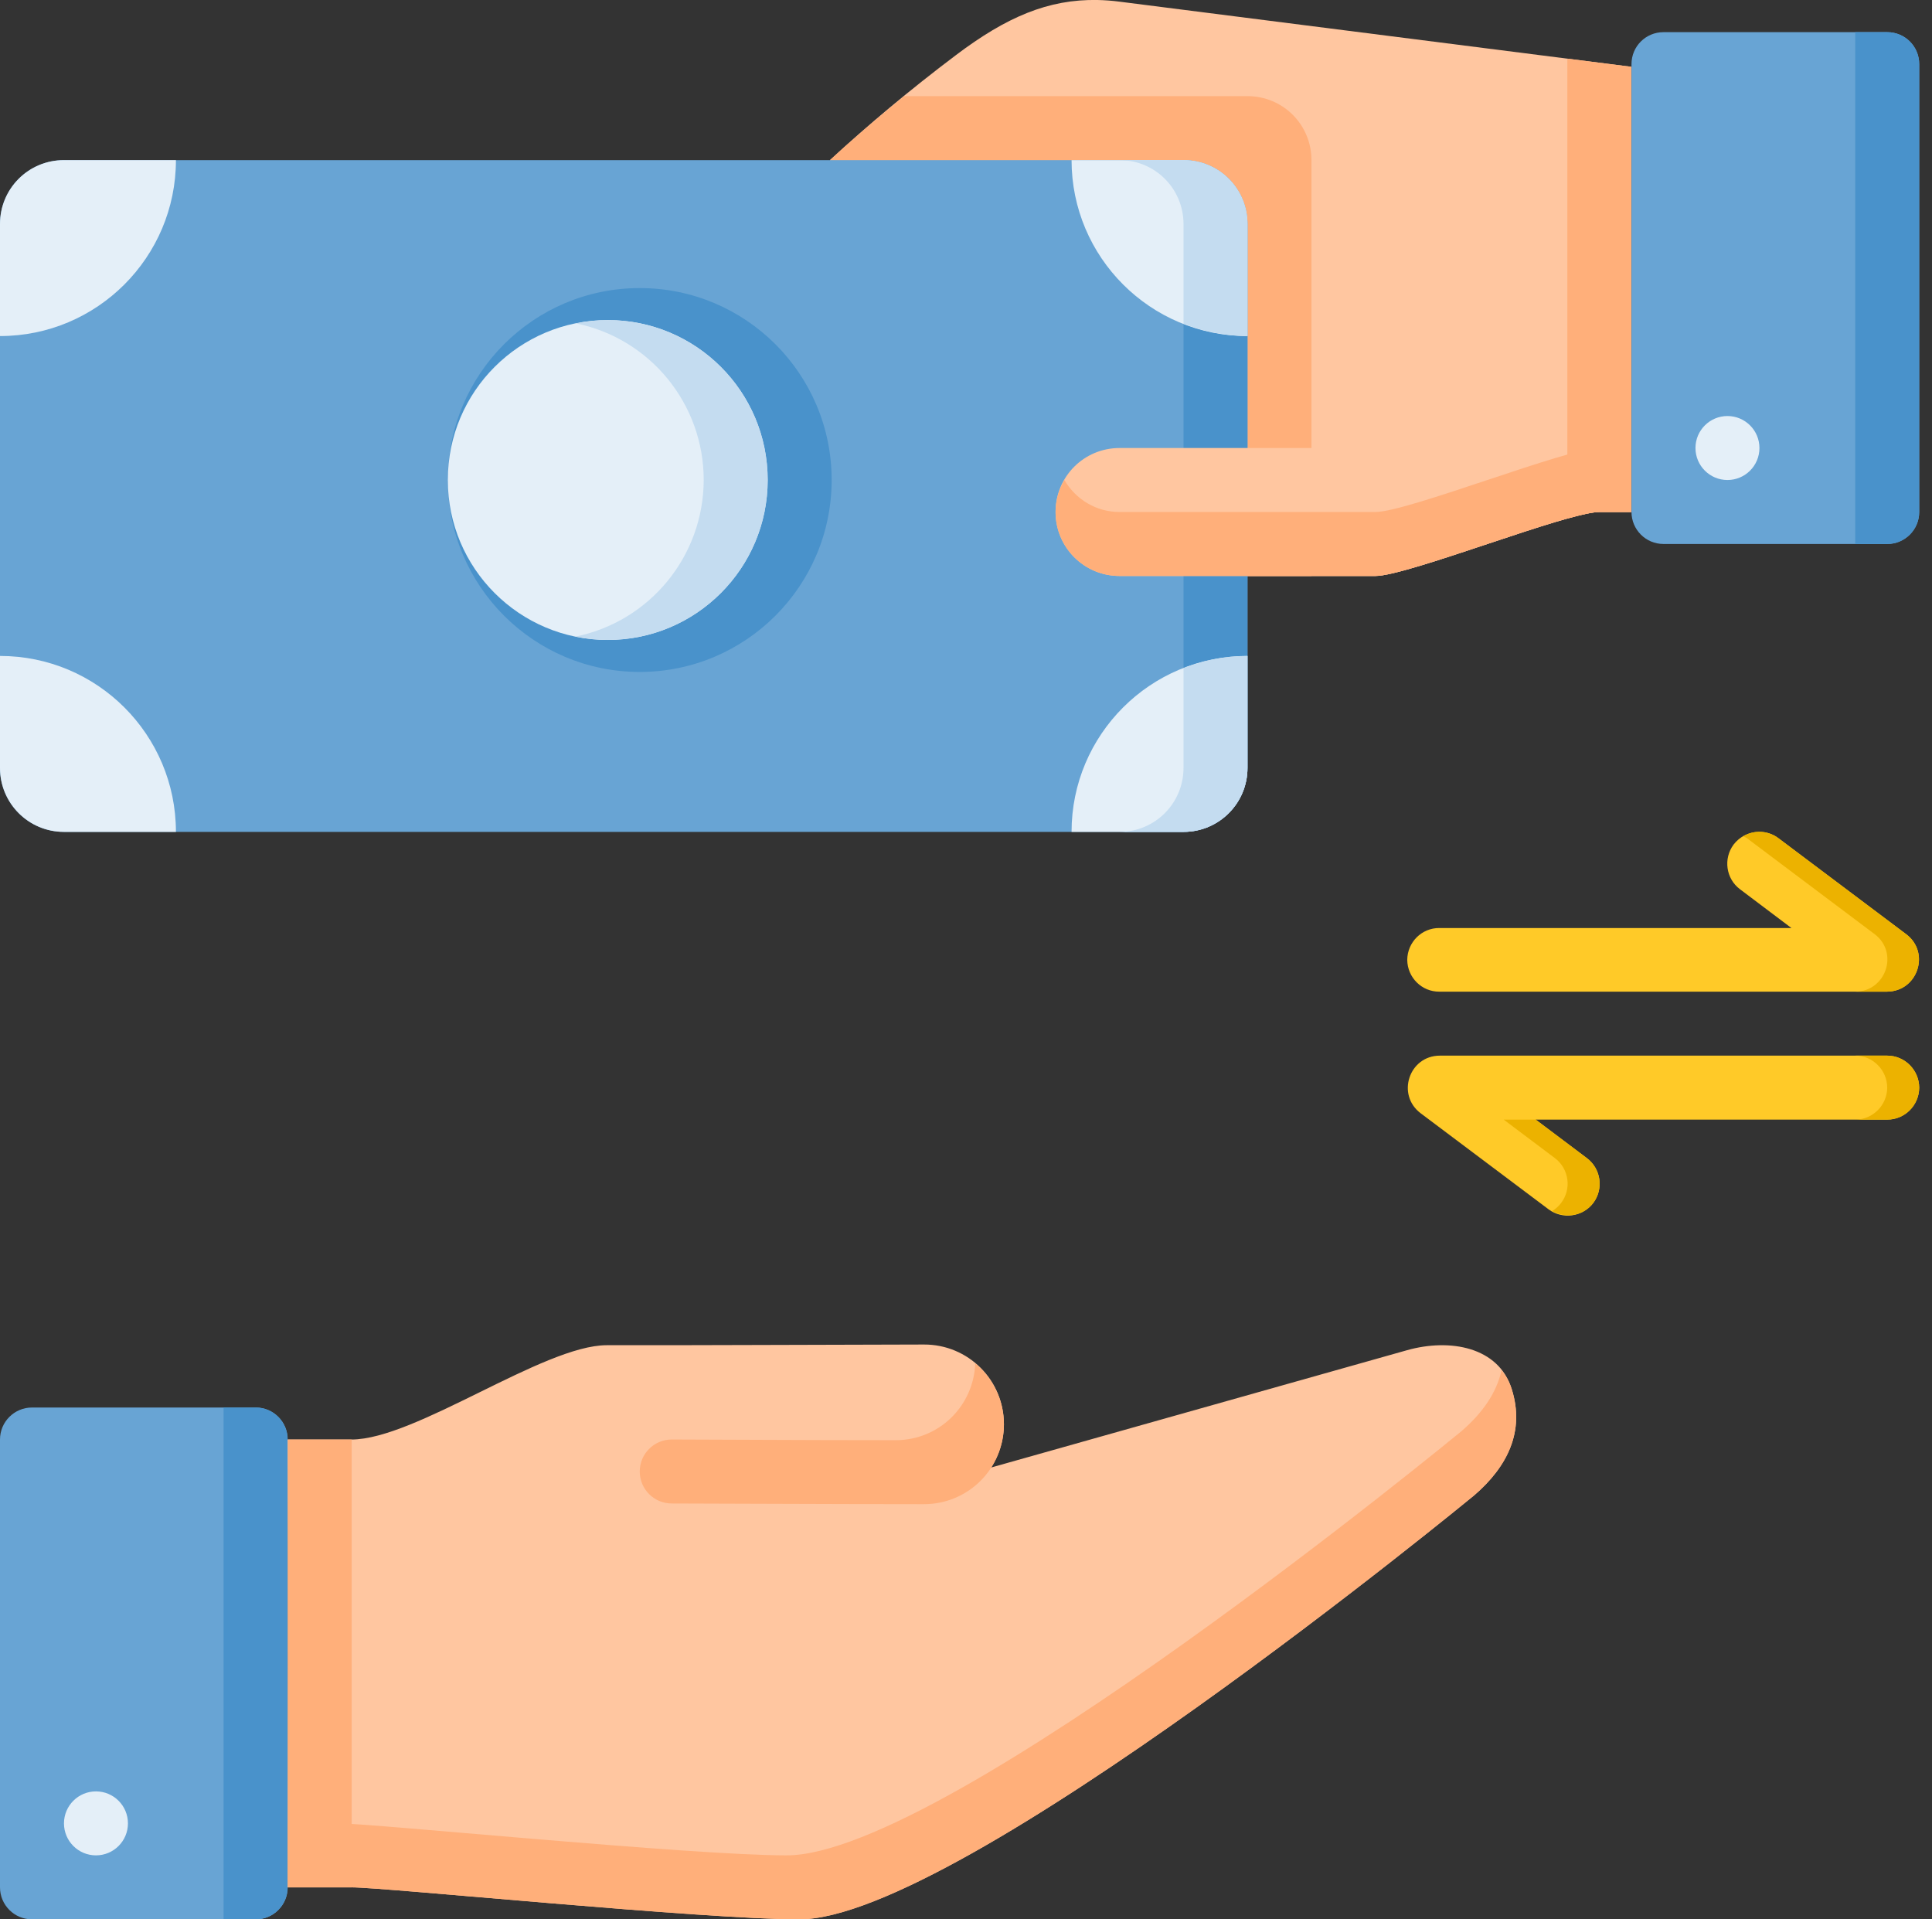 <?xml version="1.0" encoding="UTF-8"?><svg xmlns="http://www.w3.org/2000/svg" xmlns:xlink="http://www.w3.org/1999/xlink" height="45.0" preserveAspectRatio="xMidYMid meet" version="1.0" viewBox="1.5 1.5 45.3 45.0" width="45.3" zoomAndPan="magnify"><rect x="1.5" y="1.5" width="45.3" height="45.0" fill="#333333" stroke="none"/><g><g id="change1_1"><path d="M 2.25 34.5 L 7.496 34.5 C 7.91 34.5 8.246 34.836 8.246 35.25 L 8.246 45.75 C 8.246 46.164 7.91 46.5 7.496 46.5 L 2.25 46.5 C 1.836 46.5 1.5 46.164 1.5 45.75 L 1.5 35.25 C 1.5 34.836 1.836 34.5 2.25 34.5" fill="#68a4d4"/></g><g id="change2_1"><path d="M 23.164 33.023 C 20.539 33.027 17.793 33.043 15.727 33.039 C 14.246 33.039 11.242 35.25 9.742 35.25 L 8.242 35.25 C 8.25 38.746 8.246 42.246 8.242 45.75 L 9.742 45.75 C 10.531 45.75 17.996 46.5 20.242 46.5 C 23.992 46.5 36.062 36.562 36.062 36.562 C 36.848 35.887 37.258 35.055 36.945 34.066 C 36.637 33.074 35.492 32.875 34.492 33.156 L 24.742 35.906 C 24.926 35.613 25.039 35.27 25.039 34.895 C 25.039 33.855 24.203 33.02 23.164 33.023" fill="#ffc6a0"/></g><g id="change3_1"><path d="M 9.746 35.25 L 8.25 35.25 C 8.25 38.75 8.25 42.25 8.25 45.75 L 9.746 45.75 L 9.746 35.25" fill="#ffaf7a"/></g><g id="change3_2"><path d="M 35.758 35.062 C 35.758 35.062 23.695 45 19.945 45 C 17.695 45 10.23 44.25 9.445 44.25 L 8.246 44.25 L 8.242 45.75 L 9.742 45.75 C 10.531 45.75 17.996 46.5 20.242 46.5 C 23.992 46.5 36.062 36.562 36.062 36.562 C 36.848 35.887 37.258 35.055 36.945 34.066 C 36.891 33.891 36.805 33.75 36.707 33.625 C 36.59 34.164 36.246 34.645 35.758 35.062" fill="#ffaf7a"/></g><g id="change3_3"><path d="M 22.5 35.266 C 20.25 35.266 18 35.25 17.25 35.25 C 16.836 35.25 16.5 35.586 16.5 36 C 16.5 36.414 16.836 36.75 17.25 36.75 C 18 36.75 20.953 36.766 23.164 36.766 C 24.203 36.766 25.039 35.93 25.039 34.895 C 25.039 34.316 24.777 33.809 24.367 33.465 C 24.328 34.469 23.516 35.266 22.5 35.266" fill="#ffaf7a"/></g><g id="change2_2"><path d="M 23.918 2.789 C 22.809 3.625 21.836 4.445 20.965 5.25 L 21 12.754 L 26.457 12.754 C 26.328 12.973 26.25 13.227 26.25 13.504 C 26.25 14.332 26.918 15.004 27.75 15.004 L 33.75 15.004 C 34.5 15.004 38.25 13.504 39 13.504 L 39.75 13.504 L 39.75 3.066 L 27.75 1.539 C 27.574 1.516 27.406 1.504 27.238 1.5 C 26.078 1.477 25.094 1.902 23.918 2.789" fill="#ffc6a0"/></g><g id="change3_4"><path d="M 22.703 3.754 C 22.086 4.258 21.496 4.758 20.965 5.25 L 21 12.754 L 26.457 12.754 C 26.328 12.973 26.25 13.227 26.25 13.504 C 26.25 14.332 26.918 15.004 27.75 15.004 L 32.25 15.004 C 32.25 11.754 32.25 8.504 32.25 5.254 C 32.25 4.422 31.582 3.754 30.75 3.754 L 22.703 3.754" fill="#ffaf7a"/></g><g id="change1_2"><path d="M 30.75 19.504 C 30.75 20.332 30.082 21.004 29.25 21.004 L 3 21.004 C 2.168 21.004 1.5 20.332 1.5 19.504 L 1.5 6.754 C 1.5 5.922 2.168 5.254 3 5.254 L 29.25 5.254 C 30.082 5.254 30.75 5.922 30.75 6.754 L 30.75 19.504" fill="#68a4d4"/></g><g id="change4_1"><path d="M 21 12.754 C 21 15.238 18.984 17.254 16.5 17.254 C 14.016 17.254 12 15.238 12 12.754 C 12 10.266 14.016 8.254 16.5 8.254 C 18.984 8.254 21 10.266 21 12.754" fill="#4992cb"/></g><g id="change4_2"><path d="M 27.75 5.254 C 28.582 5.254 29.25 5.922 29.25 6.754 L 29.25 19.504 C 29.25 20.332 28.582 21.004 27.75 21.004 L 29.25 21.004 C 30.082 21.004 30.75 20.332 30.75 19.504 L 30.75 6.754 C 30.75 5.922 30.082 5.254 29.25 5.254 L 27.75 5.254" fill="#4992cb"/></g><g id="change2_3"><path d="M 39.75 13.504 L 39 13.504 C 38.25 13.504 34.5 15.004 33.75 15.004 L 27.75 15.004 C 26.918 15.004 26.25 14.332 26.25 13.504 C 26.25 12.672 26.918 12.004 27.75 12.004 C 31.75 12.004 35.75 12.004 39.75 12.004 L 39.75 13.504" fill="#ffc6a0"/></g><g id="change3_5"><path d="M 38.25 2.875 L 38.25 13.66 C 38.574 13.57 38.855 13.504 39 13.504 L 39.75 13.504 L 39.75 3.066 L 38.25 2.875" fill="#ffaf7a"/></g><g id="change3_6"><path d="M 39 12.004 C 38.25 12.004 34.5 13.504 33.75 13.504 L 27.75 13.504 C 27.195 13.504 26.715 13.199 26.457 12.754 C 26.328 12.973 26.25 13.227 26.25 13.504 C 26.25 14.332 26.918 15.004 27.75 15.004 L 33.75 15.004 C 34.5 15.004 38.25 13.504 39 13.504 L 39.75 13.504 L 39.75 12.004 L 39 12.004" fill="#ffaf7a"/></g><g id="change5_1"><path d="M 1.5 9.379 C 3.777 9.379 5.625 7.531 5.625 5.254 L 3 5.254 C 2.168 5.254 1.5 5.922 1.5 6.754 L 1.5 9.379" fill="#e4eff8"/></g><g id="change5_2"><path d="M 30.75 9.379 C 28.473 9.379 26.625 7.531 26.625 5.254 L 29.25 5.254 C 30.082 5.254 30.75 5.922 30.75 6.754 L 30.75 9.379" fill="#e4eff8"/></g><g id="change5_3"><path d="M 30.75 16.879 C 28.473 16.879 26.625 18.723 26.625 21.004 L 29.25 21.004 C 30.082 21.004 30.75 20.332 30.75 19.504 L 30.75 16.879" fill="#e4eff8"/></g><g id="change6_1"><path d="M 27.75 21.004 C 28.582 21.004 29.25 20.332 29.25 19.504 L 29.25 17.164 C 29.727 16.977 30.234 16.879 30.75 16.879 L 30.75 19.504 C 30.75 20.332 30.082 21.004 29.25 21.004 L 27.75 21.004" fill="#c4dcf0"/></g><g id="change5_4"><path d="M 1.5 16.879 C 3.777 16.879 5.625 18.723 5.625 21.004 L 3 21.004 C 2.168 21.004 1.5 20.332 1.5 19.504 L 1.5 16.879" fill="#e4eff8"/></g><g id="change6_2"><path d="M 27.75 5.254 C 28.582 5.254 29.25 5.922 29.25 6.754 L 29.25 9.09 C 29.727 9.277 30.234 9.375 30.75 9.379 L 30.75 6.754 C 30.75 5.922 30.082 5.254 29.25 5.254 L 27.75 5.254" fill="#c4dcf0"/></g><g id="change5_5"><path d="M 19.5 12.754 C 19.5 14.824 17.82 16.504 15.75 16.504 C 13.68 16.504 12 14.824 12 12.754 C 12 10.68 13.68 9.004 15.75 9.004 C 17.82 9.004 19.5 10.68 19.5 12.754" fill="#e4eff8"/></g><g id="change6_3"><path d="M 15.008 9.082 C 16.75 9.441 18 10.973 18 12.754 C 17.996 14.535 16.742 16.07 14.992 16.426 C 15.242 16.477 15.496 16.504 15.75 16.504 C 17.82 16.504 19.5 14.824 19.5 12.754 C 19.5 10.68 17.82 9.004 15.75 9.004 C 15.5 9.004 15.25 9.031 15.008 9.082" fill="#c4dcf0"/></g><g id="change7_1"><path d="M 42.742 21.004 C 42.508 21.004 42.289 21.117 42.148 21.301 C 41.902 21.633 41.969 22.102 42.297 22.348 L 43.504 23.258 L 35.25 23.258 C 34.836 23.254 34.5 23.59 34.496 24.004 C 34.5 24.418 34.836 24.754 35.25 24.75 L 45.746 24.75 C 46.461 24.746 46.766 23.84 46.199 23.406 L 43.199 21.152 C 43.07 21.055 42.906 21 42.742 21.004" fill="#ffca28"/></g><g id="change7_2"><path d="M 35.262 26.25 C 34.539 26.25 34.234 27.168 34.812 27.602 L 37.812 29.855 C 38.141 30.098 38.609 30.031 38.859 29.703 C 39.105 29.371 39.039 28.902 38.707 28.652 L 37.508 27.75 L 45.75 27.75 C 46.164 27.75 46.496 27.414 46.5 27.004 C 46.5 26.59 46.164 26.25 45.75 26.25 L 35.262 26.25" fill="#ffca28"/></g><g id="change5_6"><path d="M 3.75 43.5 C 3.336 43.5 3 43.836 3 44.25 C 3 44.664 3.336 45 3.75 45 C 4.164 45 4.5 44.664 4.5 44.25 C 4.5 43.836 4.164 43.5 3.75 43.5" fill="#e4eff8"/></g><g id="change4_3"><path d="M 6.742 34.5 L 6.742 46.5 L 7.496 46.5 C 7.91 46.5 8.242 46.164 8.242 45.75 L 8.242 35.25 C 8.242 34.836 7.91 34.5 7.496 34.5 L 6.742 34.5" fill="#4992cb"/></g><g id="change1_3"><path d="M 40.504 2.254 L 45.75 2.254 C 46.164 2.254 46.5 2.586 46.5 3.004 L 46.5 13.504 C 46.5 13.918 46.164 14.254 45.75 14.254 L 40.504 14.254 C 40.09 14.254 39.754 13.918 39.754 13.504 L 39.754 3.004 C 39.754 2.586 40.09 2.254 40.504 2.254" fill="#68a4d4"/></g><g id="change5_7"><path d="M 42.004 11.254 C 41.59 11.254 41.254 11.59 41.254 12.004 C 41.254 12.418 41.59 12.754 42.004 12.754 C 42.418 12.754 42.754 12.418 42.754 12.004 C 42.754 11.59 42.418 11.254 42.004 11.254" fill="#e4eff8"/></g><g id="change4_4"><path d="M 45 2.254 L 45 14.254 L 45.75 14.254 C 46.164 14.254 46.5 13.918 46.5 13.504 L 46.5 3.004 C 46.5 2.586 46.164 2.254 45.75 2.254 L 45 2.254" fill="#4992cb"/></g><g id="change8_1"><path d="M 42.742 21 C 42.609 21.004 42.484 21.043 42.375 21.105 C 42.402 21.121 42.434 21.133 42.461 21.152 L 45.461 23.406 C 46.027 23.84 45.719 24.746 45.004 24.75 L 45.746 24.75 C 46.461 24.746 46.77 23.84 46.199 23.406 L 43.199 21.152 C 43.07 21.051 42.906 21 42.742 21" fill="#ecb200"/></g><g id="change8_2"><path d="M 45 26.25 C 45.414 26.25 45.75 26.59 45.75 27.004 C 45.746 27.414 45.41 27.75 45 27.75 L 45.75 27.75 C 46.164 27.75 46.496 27.414 46.5 27.004 C 46.5 26.59 46.164 26.25 45.75 26.25 L 45 26.25" fill="#ecb200"/></g><g id="change8_3"><path d="M 36.758 27.75 L 37.957 28.652 C 38.289 28.902 38.355 29.371 38.105 29.703 C 38.047 29.781 37.973 29.844 37.895 29.895 C 38.219 30.074 38.629 30.008 38.859 29.703 C 39.105 29.371 39.039 28.902 38.707 28.652 L 37.508 27.75 L 36.758 27.75" fill="#ecb200"/></g></g></svg>